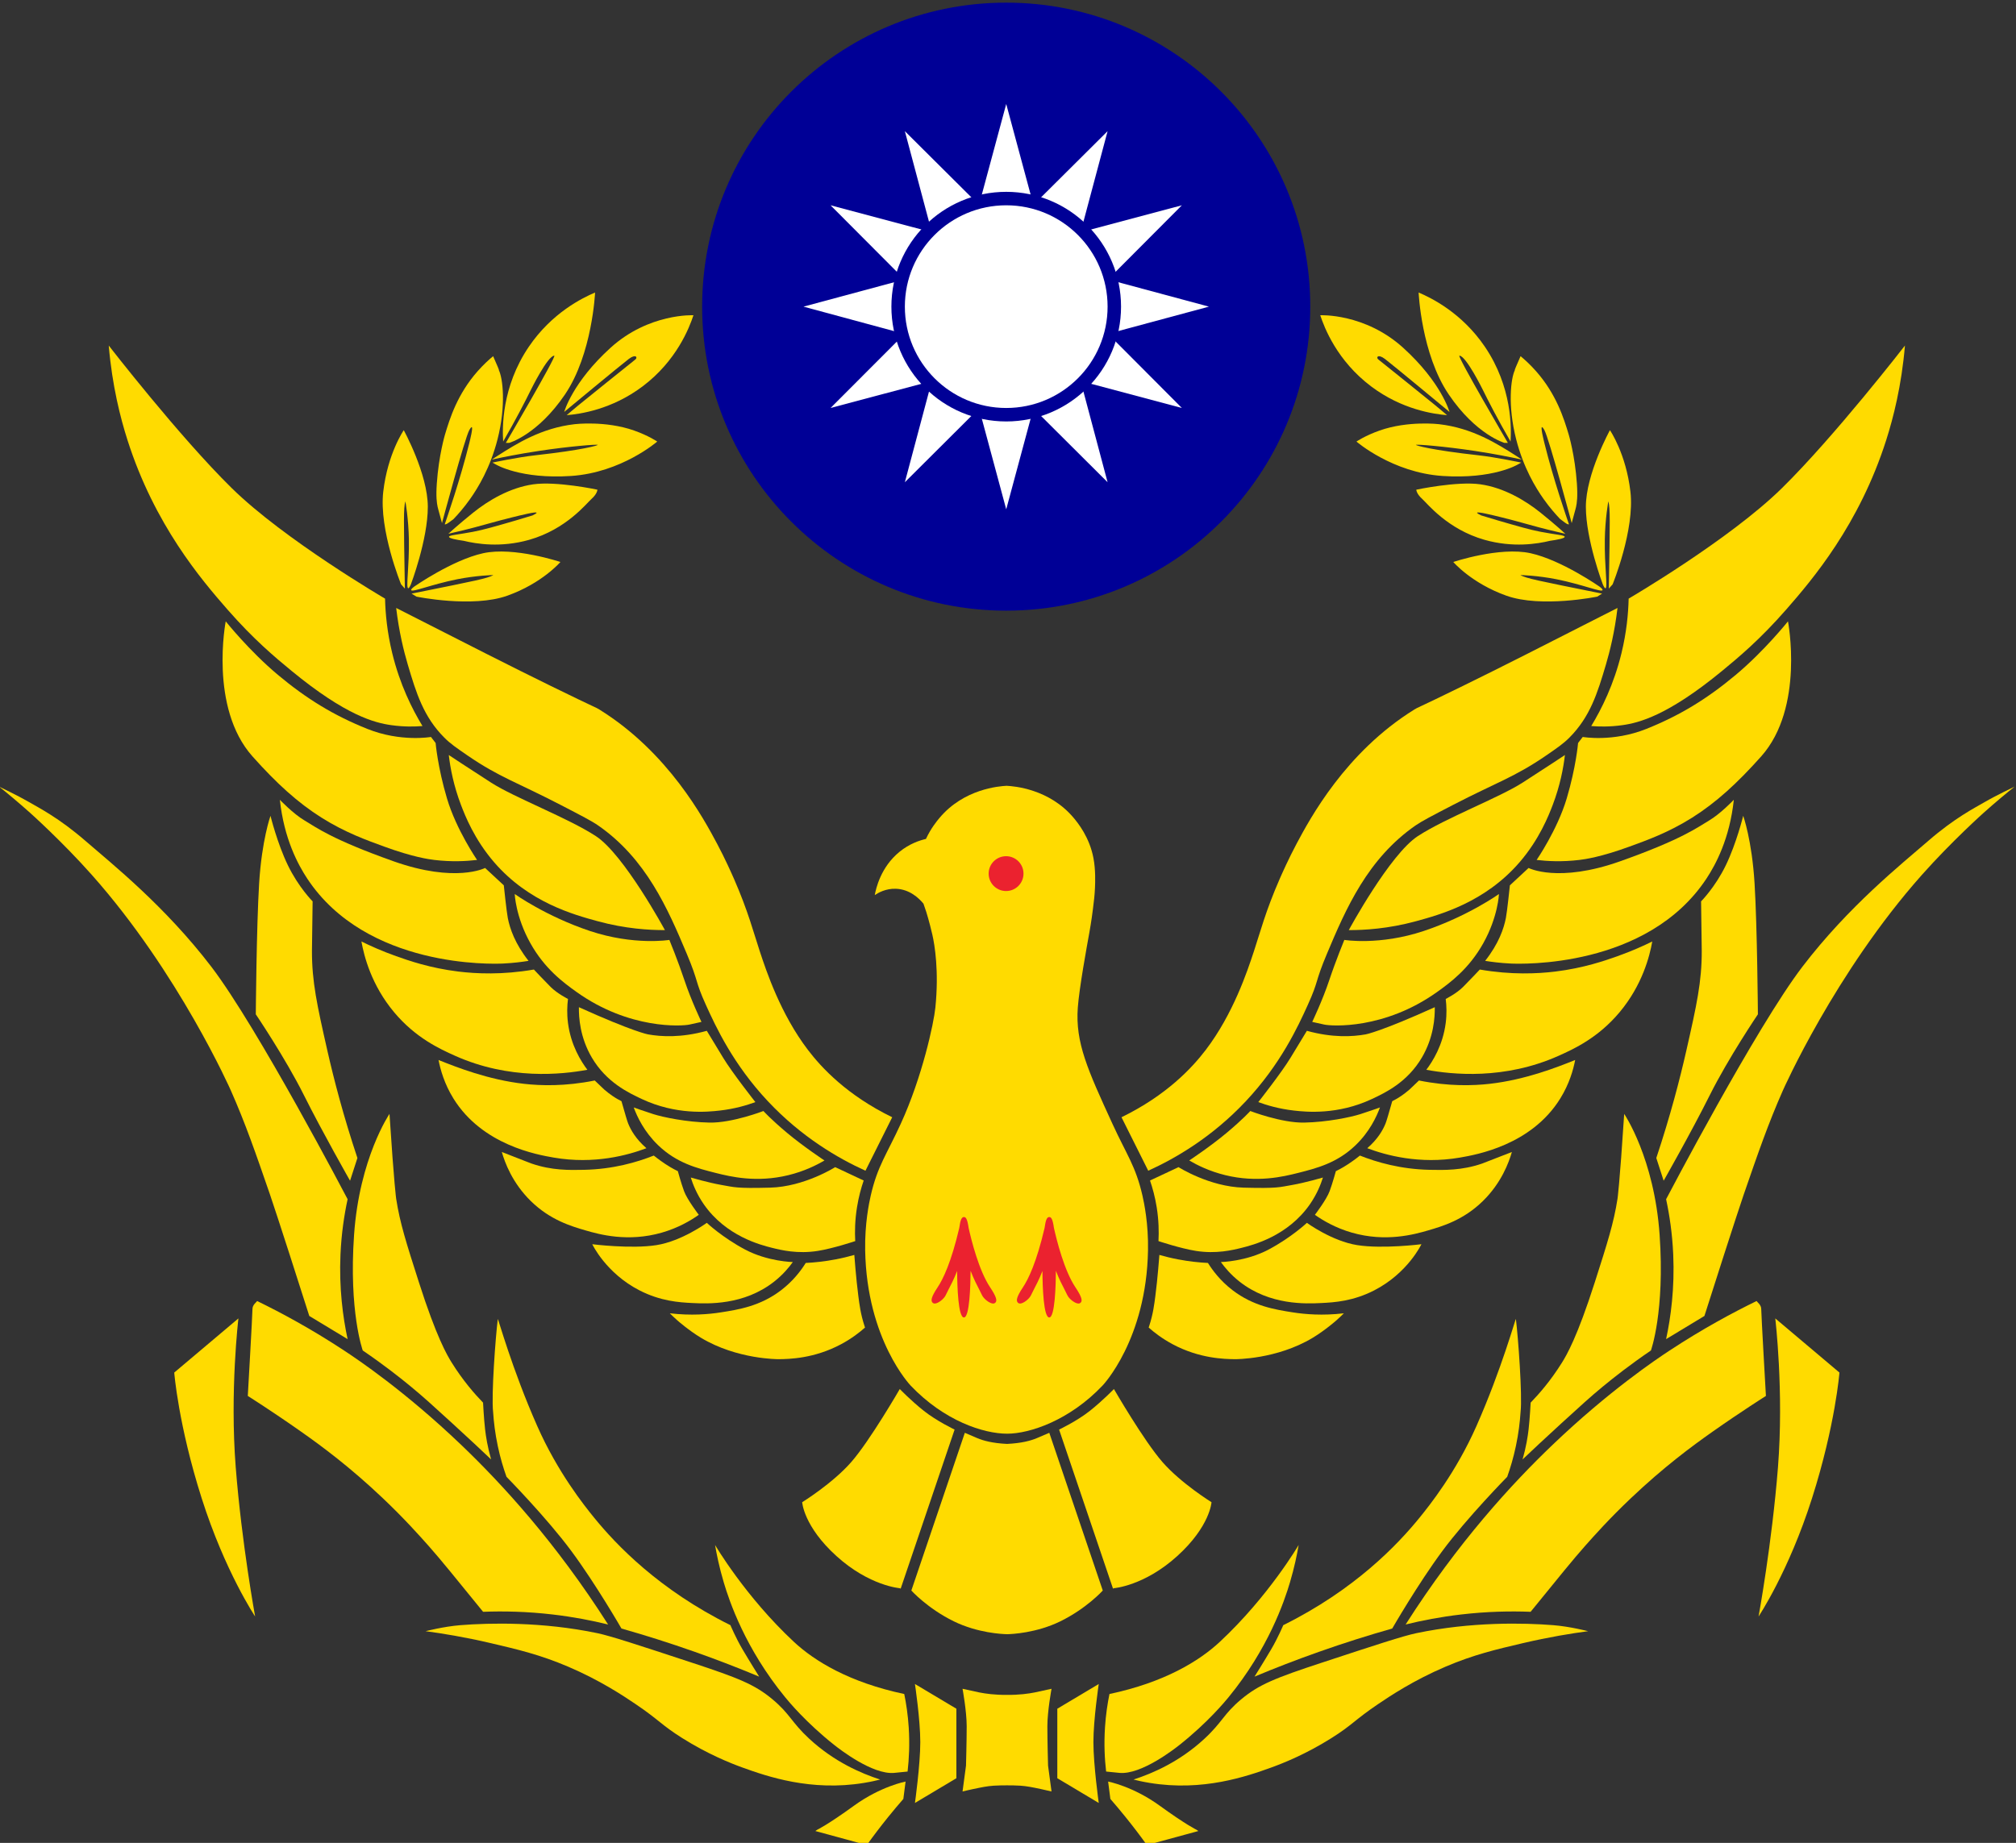 <?xml version="1.0" encoding="UTF-8" standalone="no"?>
<!-- Created with Inkscape (http://www.inkscape.org/) -->

<svg
   xmlns:dc="http://purl.org/dc/elements/1.1/"
   xmlns:cc="http://creativecommons.org/ns#"
   xmlns:rdf="http://www.w3.org/1999/02/22-rdf-syntax-ns#"
   xmlns:svg="http://www.w3.org/2000/svg"
   xmlns="http://www.w3.org/2000/svg"
   xmlns:sodipodi="http://sodipodi.sourceforge.net/DTD/sodipodi-0.dtd"
   xmlns:inkscape="http://www.inkscape.org/namespaces/inkscape"
   version="1.1"
   id="svg10"
   xml:space="preserve"
   width="172.429"
   height="157.659"
   viewBox="0 0 172.429 157.659"
   sodipodi:docname="警徽-警政署官方圖檔加自行修色.svg"
   inkscape:version="0.92.1 r15371"><rect x="0" y="0" width="172.429" height="157.659" fill="#333333" stroke="none"/><defs
     id="defs14"><clipPath
       clipPathUnits="userSpaceOnUse"
       id="clipPath26"><path
         d="M 0,841.89 H 595.28 V 0 H 0 Z"
         id="path24"
         inkscape:connector-curvature="0" /></clipPath></defs><sodipodi:namedview
     pagecolor="#ffffff"
     bordercolor="#666666"
     borderopacity="1"
     objecttolerance="10"
     gridtolerance="10"
     guidetolerance="10"
     inkscape:pageopacity="0"
     inkscape:pageshadow="2"
     inkscape:window-width="1920"
     inkscape:window-height="1027"
     id="namedview12"
     showgrid="false"
     fit-margin-top="0"
     fit-margin-left="0"
     fit-margin-right="0"
     fit-margin-bottom="0"
     inkscape:zoom="5.03"
     inkscape:cx="86.21494"
     inkscape:cy="74.3995"
     inkscape:window-x="-8"
     inkscape:window-y="-8"
     inkscape:window-maximized="1"
     inkscape:current-layer="g18" /><g
     id="g18"
     inkscape:groupmode="layer"
     inkscape:label="新警服初樣設計說明"
     transform="matrix(1.333,0,0,-1.333,-310.638,904.937)"><g
       id="g1412"><g
         id="g1262"><g
           id="g120"
           transform="translate(300.363,586.917)"
           style="fill:#ffdb00;fill-opacity:1"><path
             d="m 0,0 c -0.784,-0.336 -0.801,-0.343 -0.801,-0.343 -0.375,-0.158 -0.967,-0.325 -1.908,-0.37 -0.942,0.045 -1.534,0.212 -1.91,0.37 0,0 -0.016,0.007 -0.8,0.343 l -3.432,-10.123 c 0,0 1.03,-1.144 2.717,-1.973 1.54,-0.757 3.135,-0.823 3.403,-0.828 v -0.001 h 0.022 0.021 v 0 c 0.268,0.006 1.863,0.072 3.403,0.829 1.687,0.829 2.717,1.973 2.717,1.973 z"
             style="fill:#ffdb00;fill-opacity:1;fill-rule:nonzero;stroke:none"
             id="path122"
             inkscape:connector-curvature="0" /></g><g
           id="g124"
           transform="translate(300.24,568.088)"
           style="fill:#ffdb00;fill-opacity:1"><path
             d="M 0,0 C 0,0.96 0.267,2.401 0.267,2.401 -0.594,2.212 -0.688,2.19 -0.8,2.168 -1.211,2.086 -1.81,2.002 -2.588,2.009 -3.368,2.002 -3.966,2.086 -4.377,2.168 -4.488,2.19 -4.583,2.212 -5.443,2.401 c 0,0 0.266,-1.441 0.266,-2.401 0,-0.96 -0.044,-2.532 -0.044,-2.532 L -5.443,-4.19 c 0.153,0.038 0.384,0.093 0.666,0.152 0.583,0.122 0.905,0.19 1.336,0.22 0.291,0.019 0.632,0.021 0.8,0.021 v 0 h 0.053 0.052 v 0 c 0.167,0 0.509,-0.002 0.801,-0.021 0.43,-0.03 0.753,-0.098 1.335,-0.22 0.282,-0.059 0.512,-0.114 0.667,-0.152 L 0.044,-2.532 C 0.044,-2.532 0,-0.96 0,0"
             style="fill:#ffdb00;fill-opacity:1;fill-rule:nonzero;stroke:none"
             id="path126"
             inkscape:connector-curvature="0" /></g><g
           id="g128"
           transform="translate(306.339,602.149)"
           style="fill:#ffdb00;fill-opacity:1"><path
             d="m 0,0 c -0.435,1.894 -1.016,2.618 -1.927,4.606 -1.589,3.465 -2.386,5.206 -2.219,7.455 0.091,1.239 0.568,3.863 0.741,4.811 0.02,0.116 0.131,0.717 0.231,1.524 0.061,0.485 0.111,0.883 0.13,1.356 0.014,0.344 0.046,1.137 -0.098,1.897 -0.254,1.347 -1.001,2.261 -1.263,2.576 -1.568,1.875 -3.84,2.042 -4.31,2.067 -0.471,-0.025 -2.744,-0.192 -4.31,-2.067 -0.173,-0.206 -0.552,-0.67 -0.865,-1.343 -0.406,-0.094 -1.056,-0.305 -1.696,-0.826 -1.209,-0.985 -1.513,-2.366 -1.588,-2.779 0.208,0.142 0.702,0.432 1.361,0.407 0.869,-0.033 1.465,-0.593 1.763,-0.956 0.053,-0.146 0.113,-0.319 0.182,-0.535 0,0 0.196,-0.618 0.389,-1.457 0.15,-0.654 0.431,-2.335 0.194,-4.675 -0.102,-1.009 -0.84,-4.447 -2.219,-7.455 -0.912,-1.988 -1.493,-2.712 -1.927,-4.606 -0.11,-0.478 -0.389,-1.81 -0.359,-3.526 0.104,-5.744 2.917,-8.674 2.917,-8.674 2.16,-2.271 4.68,-3.089 6.195,-3.089 1.445,0 3.993,0.849 6.119,3.089 0,0 2.814,2.936 2.917,8.674 C 0.39,-1.81 0.109,-0.478 0,0"
             style="fill:#ffdb00;fill-opacity:1;fill-rule:nonzero;stroke:none"
             id="path130"
             inkscape:connector-curvature="0" /></g><g
           id="g132"
           transform="translate(300.992,587.124)"
           style="fill:#ffdb00;fill-opacity:1"><path
             d="m 0,0 c 0,0 1.145,0.543 1.974,1.201 0.829,0.658 1.544,1.401 1.544,1.401 0,0 1.916,-3.317 3.117,-4.689 1.2,-1.373 3.145,-2.574 3.145,-2.574 0,0 -0.086,-1.544 -2.202,-3.46 -2.116,-1.916 -4.06,-2.059 -4.06,-2.059 L 3.46,-10.208 Z"
             style="fill:#ffdb00;fill-opacity:1;fill-rule:nonzero;stroke:none"
             id="path134"
             inkscape:connector-curvature="0" /></g><g
           id="g136"
           transform="translate(304.996,607.169)"
           style="fill:#ffdb00;fill-opacity:1"><path
             d="m 0,0 c 2.896,1.412 4.529,3.17 5.404,4.318 1.762,2.31 2.67,5.054 3.088,6.319 0.405,1.224 0.746,2.572 1.659,4.661 0.161,0.367 0.578,1.305 1.086,2.26 0.851,1.594 3.127,5.862 7.55,8.607 0.284,0.176 -0.003,-0.014 3.116,1.515 2.609,1.278 5.047,2.521 9.923,5.005 -0.181,-1.535 -0.488,-2.771 -0.743,-3.632 -0.54,-1.825 -1.013,-3.355 -2.345,-4.69 -0.386,-0.387 -0.754,-0.639 -1.487,-1.144 -2.026,-1.393 -3.226,-1.747 -5.977,-3.174 -1.334,-0.691 -2,-1.037 -2.401,-1.315 -3.08,-2.133 -4.474,-5.342 -5.69,-8.235 C 12.392,8.615 12.676,8.803 11.952,7.206 11.314,5.797 10.208,3.406 7.978,1.029 5.807,-1.284 3.454,-2.642 1.716,-3.432 Z"
             style="fill:#ffdb00;fill-opacity:1;fill-rule:nonzero;stroke:none"
             id="path138"
             inkscape:connector-curvature="0" /></g><g
           id="g140"
           transform="translate(319.579,619.179)"
           style="fill:#ffdb00;fill-opacity:1"><path
             d="m 0,0 c 0,0 2.631,4.861 4.433,6.034 1.801,1.172 5.204,2.459 6.719,3.431 1.516,0.973 2.717,1.773 2.717,1.773 C 13.773,10.417 13.565,9.291 13.083,8.025 12.825,7.35 12.227,5.821 10.952,4.347 8.73,1.776 5.849,0.99 4.318,0.572 2.529,0.083 0.996,-0.002 0,0"
             style="fill:#ffdb00;fill-opacity:1;fill-rule:nonzero;stroke:none"
             id="path142"
             inkscape:connector-curvature="0" /></g><g
           id="g144"
           transform="translate(317.234,613.288)"
           style="fill:#ffdb00;fill-opacity:1"><path
             d="m 0,0 c 0,0 0.658,1.373 1.087,2.66 0.429,1.286 0.973,2.602 0.973,2.602 0,0 2.258,-0.372 5.089,0.571 2.831,0.944 4.832,2.374 4.832,2.374 0,0 -0.054,-1.454 -1.002,-3.152 C 10.063,3.414 8.867,2.529 8.007,1.916 4.624,-0.496 1.252,-0.277 0.772,-0.171 0.747,-0.166 0,0 0,0"
             style="fill:#ffdb00;fill-opacity:1;fill-rule:nonzero;stroke:none"
             id="path146"
             inkscape:connector-curvature="0" /></g><g
           id="g148"
           transform="translate(313.774,608.141)"
           style="fill:#ffdb00;fill-opacity:1"><path
             d="m 0,0 c 0,0 1.487,1.887 2.059,2.831 0.572,0.943 1.058,1.744 1.058,1.744 1.659,-0.457 2.93,-0.379 3.775,-0.228 0,0 0.951,0.169 4.432,1.744 C 11.334,5.445 11.262,4.163 10.495,2.859 9.557,1.264 8.145,0.601 7.292,0.2 5.088,-0.836 3.065,-0.632 2.288,-0.543 1.324,-0.434 0.542,-0.199 0,0"
             style="fill:#ffdb00;fill-opacity:1;fill-rule:nonzero;stroke:none"
             id="path150"
             inkscape:connector-curvature="0" /></g><g
           id="g152"
           transform="translate(309.343,604.395)"
           style="fill:#ffdb00;fill-opacity:1"><path
             d="m 0,0 c 0,0 1.344,0.887 2.401,1.773 1.059,0.887 1.516,1.401 1.516,1.401 0,0 2.002,-0.772 3.46,-0.743 1.459,0.028 2.975,0.343 3.603,0.543 0.629,0.2 1.258,0.429 1.258,0.429 C 12.018,2.805 11.571,1.841 10.666,0.972 9.477,-0.169 8.174,-0.498 6.977,-0.801 6.026,-1.041 4.356,-1.442 2.315,-0.943 1.304,-0.696 0.52,-0.306 0,0"
             style="fill:#ffdb00;fill-opacity:1;fill-rule:nonzero;stroke:none"
             id="path154"
             inkscape:connector-curvature="0" /></g><g
           id="g156"
           transform="translate(306.826,603.109)"
           style="fill:#ffdb00;fill-opacity:1"><path
             d="m 0,0 1.83,0.858 c 0,0 1.973,-1.258 4.175,-1.316 2.202,-0.057 2.287,0.029 3.117,0.172 0.829,0.143 1.973,0.477 1.973,0.477 -0.137,-0.436 -0.38,-1.056 -0.829,-1.707 C 8.843,-3.575 6.595,-4.141 5.891,-4.318 5.293,-4.468 4.238,-4.723 2.945,-4.518 1.953,-4.361 0.543,-3.889 0.543,-3.889 0.575,-3.293 0.562,-2.552 0.429,-1.716 0.323,-1.054 0.164,-0.478 0,0"
             style="fill:#ffdb00;fill-opacity:1;fill-rule:nonzero;stroke:none"
             id="path158"
             inkscape:connector-curvature="0" /></g><g
           id="g160"
           transform="translate(337.537,640.454)"
           style="fill:#ffdb00;fill-opacity:1"><path
             d="m 0,0 c 0,0 6.463,3.775 9.837,7.092 3.374,3.317 7.892,9.15 7.892,9.15 C 17.509,13.653 16.978,11.59 16.528,10.18 14.791,4.73 11.778,1.209 10.123,-0.686 8.428,-2.627 7.035,-3.784 6.005,-4.632 2.498,-7.519 0.648,-7.973 -0.4,-8.121 c -0.823,-0.116 -1.52,-0.097 -2.001,-0.057 0.662,1.089 1.454,2.668 1.944,4.69 C -0.137,-2.166 -0.022,-0.975 0,0"
             style="fill:#ffdb00;fill-opacity:1;fill-rule:nonzero;stroke:none"
             id="path162"
             inkscape:connector-curvature="0" /></g><g
           id="g164"
           transform="translate(331.633,623.683)"
           style="fill:#ffdb00;fill-opacity:1"><path
             d="m 0,0 c 0,0 1.329,1.93 1.93,3.946 0.6,2.016 0.729,3.56 0.729,3.56 l 0.3,0.387 c 0,0 1.931,-0.344 4.075,0.514 2.145,0.858 3.904,1.93 5.747,3.474 1.845,1.544 3.346,3.432 3.346,3.432 0,0 1.072,-5.533 -1.716,-8.665 C 12.854,4.9 11.499,3.673 9.992,2.722 8.454,1.75 7.043,1.253 5.962,0.858 4.105,0.179 3.085,0.041 2.745,0 1.623,-0.135 0.673,-0.08 0,0"
             style="fill:#ffdb00;fill-opacity:1;fill-rule:nonzero;stroke:none"
             id="path166"
             inkscape:connector-curvature="0" /></g><g
           id="g168"
           transform="translate(328.33,617.206)"
           style="fill:#ffdb00;fill-opacity:1"><path
             d="m 0,0 c 0.871,1.107 1.195,2.068 1.329,2.745 0.083,0.419 0.258,2.102 0.258,2.102 l 1.2,1.115 c 0,0 1.888,-0.986 5.877,0.429 3.989,1.415 4.976,2.187 5.705,2.616 0.729,0.429 1.587,1.33 1.587,1.33 C 15.688,7.836 14.793,6.177 14.197,5.275 10.389,-0.484 2.279,-0.204 1.63,-0.172 0.944,-0.138 0.38,-0.062 0,0"
             style="fill:#ffdb00;fill-opacity:1;fill-rule:nonzero;stroke:none"
             id="path170"
             inkscape:connector-curvature="0" /></g><g
           id="g172"
           transform="translate(325.799,614.761)"
           style="fill:#ffdb00;fill-opacity:1"><path
             d="M 0,0 C 0,0 0.687,0.343 1.115,0.772 1.544,1.201 2.188,1.888 2.188,1.888 4.215,1.537 5.896,1.62 7.034,1.759 8.854,1.981 10.235,2.465 11.023,2.745 11.945,3.073 12.7,3.416 13.254,3.689 13.085,2.743 12.617,0.891 11.152,-0.858 9.783,-2.491 8.241,-3.202 7.249,-3.646 3.761,-5.207 0.416,-4.852 -1.244,-4.546 -0.838,-4.008 -0.184,-2.976 0,-1.544 0.076,-0.952 0.054,-0.426 0,0"
             style="fill:#ffdb00;fill-opacity:1;fill-rule:nonzero;stroke:none"
             id="path174"
             inkscape:connector-curvature="0" /></g><g
           id="g176"
           transform="translate(320.767,605.182)"
           style="fill:#ffdb00;fill-opacity:1"><path
             d="M 0,0 C 0.675,0.587 1,1.16 1.172,1.587 1.239,1.755 1.361,2.178 1.601,3.017 1.666,3.049 1.759,3.098 1.869,3.162 2,3.237 2.318,3.429 2.702,3.76 2.773,3.822 2.955,3.997 3.316,4.346 5.235,3.959 6.797,4.013 7.849,4.132 c 2.302,0.26 4.358,1.078 5.419,1.501 0.03,0.012 0.054,0.022 0.071,0.029 C 13.219,5.039 12.966,4.131 12.381,3.188 10.522,0.189 6.989,-0.42 5.947,-0.601 3.341,-1.052 1.176,-0.443 0,0"
             style="fill:#ffdb00;fill-opacity:1;fill-rule:nonzero;stroke:none"
             id="path178"
             inkscape:connector-curvature="0" /></g><g
           id="g180"
           transform="translate(317.406,600.907)"
           style="fill:#ffdb00;fill-opacity:1"><path
             d="m 0,0 c 0,0 0.743,0.972 0.943,1.515 0.201,0.544 0.401,1.287 0.401,1.287 0,0 0.372,0.172 0.801,0.458 0.428,0.285 0.743,0.543 0.743,0.543 1.086,-0.432 2.617,-0.876 4.461,-0.915 0.965,-0.02 2.08,-0.044 3.375,0.4 0,0 0.14,0.049 1.915,0.744 C 12.443,3.352 11.965,2.048 10.78,0.886 9.53,-0.34 8.179,-0.734 7.263,-1.001 6.376,-1.26 4.545,-1.768 2.373,-1.144 1.306,-0.837 0.506,-0.357 0,0"
             style="fill:#ffdb00;fill-opacity:1;fill-rule:nonzero;stroke:none"
             id="path182"
             inkscape:connector-curvature="0" /></g><g
           id="g184"
           transform="translate(311.373,597.876)"
           style="fill:#ffdb00;fill-opacity:1"><path
             d="m 0,0 c 0,0 1.601,0.028 3.06,0.801 1.458,0.772 2.459,1.715 2.459,1.715 0,0 1.601,-1.172 3.231,-1.43 1.63,-0.257 4.117,0.058 4.117,0.058 0,0 -0.869,-1.852 -3.029,-2.962 C 8.48,-2.515 7.278,-2.591 6.434,-2.631 5.47,-2.677 3.146,-2.788 1.2,-1.258 0.633,-0.812 0.245,-0.342 0,0"
             style="fill:#ffdb00;fill-opacity:1;fill-rule:nonzero;stroke:none"
             id="path186"
             inkscape:connector-curvature="0" /></g><g
           id="g188"
           transform="translate(307.427,598.333)"
           style="fill:#ffdb00;fill-opacity:1"><path
             d="M 0,0 C 0,0 -0.114,-1.544 -0.258,-2.631 -0.327,-3.16 -0.4,-3.79 -0.658,-4.575 -0.67,-4.612 -0.68,-4.642 -0.687,-4.661 c 0.342,-0.303 0.853,-0.704 1.534,-1.069 1.724,-0.922 3.324,-0.955 4.014,-0.961 0,0 2.656,-0.024 4.976,1.372 0.794,0.478 1.515,1.115 1.515,1.115 0.204,0.181 0.369,0.34 0.486,0.458 C 10.465,-3.907 9.34,-3.808 8.578,-3.689 7.439,-3.511 6.036,-3.293 4.689,-2.259 3.897,-1.651 3.402,-0.974 3.116,-0.515 2.543,-0.487 1.898,-0.419 1.201,-0.286 0.77,-0.204 0.368,-0.105 0,0"
             style="fill:#ffdb00;fill-opacity:1;fill-rule:nonzero;stroke:none"
             id="path190"
             inkscape:connector-curvature="0" /></g><g
           id="g192"
           transform="translate(342.184,621.024)"
           style="fill:#ffdb00;fill-opacity:1"><path
             d="m 0,0 c 0,0 0.901,0.9 1.588,2.316 0.685,1.415 1.115,3.174 1.115,3.174 0,0 0.558,-1.544 0.729,-4.332 0.172,-2.788 0.214,-8.407 0.214,-8.407 0,0 -1.887,-2.788 -3.088,-5.19 -1.201,-2.402 -2.959,-5.49 -2.959,-5.49 l -0.472,1.458 c 0.903,2.712 1.513,5.067 1.93,6.906 0.661,2.914 0.991,4.412 0.986,6.391 0,0 0,0.096 -0.043,3.174"
             style="fill:#ffdb00;fill-opacity:1;fill-rule:nonzero;stroke:none"
             id="path194"
             inkscape:connector-curvature="0" /></g><g
           id="g196"
           transform="translate(339.94,601.908)"
           style="fill:#ffdb00;fill-opacity:1"><path
             d="m 0,0 c 0,0 5.776,11.038 8.75,14.927 2.974,3.889 6.349,6.577 8.063,8.064 1.716,1.487 2.975,2.116 3.661,2.516 0.686,0.4 1.887,0.972 1.887,0.972 -0.525,-0.419 -1.21,-0.985 -1.987,-1.68 0,0 -2.048,-1.829 -3.961,-3.982 C 10.826,14.529 7.492,6.978 7.492,6.978 6.546,4.836 5.915,3.006 4.976,0.286 c 0,0 -0.509,-1.472 -2.517,-7.778 L 0,-8.979 c 0.306,1.424 0.553,3.277 0.457,5.433 C 0.398,-2.207 0.219,-1.015 0,0"
             style="fill:#ffdb00;fill-opacity:1;fill-rule:nonzero;stroke:none"
             id="path198"
             inkscape:connector-curvature="0" /></g><g
           id="g200"
           transform="translate(346.945,594.259)"
           style="fill:#ffdb00;fill-opacity:1"><path
             d="m 0,0 4.117,-3.475 c 0,0 -0.257,-3.345 -1.758,-8.064 -1.502,-4.718 -3.431,-7.591 -3.431,-7.591 0,0 0.857,4.675 1.244,9.565 C 0.558,-4.675 0,0 0,0"
             style="fill:#ffdb00;fill-opacity:1;fill-rule:nonzero;stroke:none"
             id="path202"
             inkscape:connector-curvature="0" /></g><g
           id="g204"
           transform="translate(323.226,574.614)"
           style="fill:#ffdb00;fill-opacity:1"><path
             d="m 0,0 c 3.366,5.284 6.838,9.055 9.437,11.538 3.598,3.44 6.642,5.481 7.505,6.048 2.141,1.408 4.072,2.441 5.577,3.174 0.061,-0.093 0.299,-0.245 0.299,-0.515 0,-0.343 0.301,-5.576 0.301,-5.576 0,0 -1.565,-0.986 -3.432,-2.3 C 18.36,11.435 16.56,10.104 14.455,8.106 13.082,6.805 12.106,5.708 11.495,5.019 10.772,4.203 9.846,3.063 8.021,0.815 6.725,0.865 5.221,0.837 3.56,0.643 2.241,0.49 1.049,0.258 0,0"
             style="fill:#ffdb00;fill-opacity:1;fill-rule:nonzero;stroke:none"
             id="path206"
             inkscape:connector-curvature="0" /></g><g
           id="g208"
           transform="translate(313.531,571.268)"
           style="fill:#ffdb00;fill-opacity:1"><path
             d="m 0,0 c 0,0 0.644,1.029 1.072,1.758 0.43,0.73 0.773,1.545 0.773,1.545 4.59,2.277 7.33,5.157 8.75,6.905 0.623,0.768 2.329,2.895 3.646,5.877 1.63,3.688 2.518,6.959 2.53,6.863 0.141,-1.118 0.424,-4.903 0.3,-5.963 -0.041,-0.643 -0.129,-1.381 -0.3,-2.187 -0.157,-0.743 -0.354,-1.403 -0.557,-1.973 0,0 -2.573,-2.617 -4.161,-4.761 C 10.466,5.919 8.836,3.088 8.836,3.088 7.333,2.662 5.756,2.166 4.118,1.587 2.666,1.074 1.293,0.541 0,0"
             style="fill:#ffdb00;fill-opacity:1;fill-rule:nonzero;stroke:none"
             id="path210"
             inkscape:connector-curvature="0" /></g><g
           id="g212"
           transform="translate(305.768,564.663)"
           style="fill:#ffdb00;fill-opacity:1"><path
             d="m 0,0 c 1.234,0.4 2.954,1.143 4.547,2.616 1.16,1.073 1.223,1.581 2.359,2.531 1.137,0.95 2.183,1.37 5.19,2.359 3.461,1.139 5.191,1.708 6.049,1.888 3.518,0.738 6.898,0.666 8.792,0.514 C 28.01,9.822 29.168,9.522 29.168,9.522 28.097,9.379 26.652,9.146 24.964,8.75 23.259,8.35 21.825,8.014 20.031,7.249 17.962,6.367 16.459,5.36 15.699,4.847 14.168,3.811 14.046,3.507 12.696,2.659 11.061,1.63 9.606,1.05 8.836,0.772 7.272,0.207 4.444,-0.779 1.03,-0.214 0.592,-0.142 0.235,-0.06 0,0"
             style="fill:#ffdb00;fill-opacity:1;fill-rule:nonzero;stroke:none"
             id="path214"
             inkscape:connector-curvature="0" /></g><g
           id="g216"
           transform="translate(304.01,565.177)"
           style="fill:#ffdb00;fill-opacity:1"><path
             d="m 0,0 c -0.094,0.804 -0.143,1.766 -0.072,2.845 0.051,0.791 0.158,1.506 0.286,2.131 3.53,0.747 5.762,2.119 7.077,3.345 3.132,2.917 5.062,6.22 5.062,6.22 -0.1,-0.591 -0.268,-1.426 -0.558,-2.402 C 11.439,10.939 10.417,7.894 7.849,4.761 7.623,4.485 6.499,3.129 4.718,1.716 4.387,1.453 2.254,-0.215 0.857,-0.086 0.771,-0.078 -0.058,0.006 -0.058,0.006 -0.058,0.006 -0.04,0.004 0,0"
             style="fill:#ffdb00;fill-opacity:1;fill-rule:nonzero;stroke:none"
             id="path218"
             inkscape:connector-curvature="0" /></g><g
           id="g220"
           transform="translate(304.138,564.534)"
           style="fill:#ffdb00;fill-opacity:1"><path
             d="m 0,0 c 0,0 1.587,-0.3 3.303,-1.544 1.716,-1.244 2.359,-1.544 2.359,-1.544 0,0 0.046,-0.031 0.129,-0.086 -1.102,-0.3 -2.202,-0.6 -3.303,-0.901 C 2.067,-3.488 1.61,-2.886 1.115,-2.273 0.79,-1.87 0.465,-1.484 0.144,-1.115 0.096,-0.743 0.048,-0.372 0,0"
             style="fill:#ffdb00;fill-opacity:1;fill-rule:nonzero;stroke:none"
             id="path222"
             inkscape:connector-curvature="0" /></g><g
           id="g224"
           transform="translate(300.878,569.209)"
           style="fill:#ffdb00;fill-opacity:1"><path
             d="m 0,0 2.659,1.587 c 0,0 -0.343,-2.273 -0.343,-3.732 0,-1.458 0.343,-3.903 0.343,-3.903 L 0,-4.461 Z"
             style="fill:#ffdb00;fill-opacity:1;fill-rule:nonzero;stroke:none"
             id="path226"
             inkscape:connector-curvature="0" /></g><g
           id="g228"
           transform="translate(330.731,585.208)"
           style="fill:#ffdb00;fill-opacity:1"><path
             d="m 0,0 c 0.229,0.807 0.334,1.47 0.386,1.93 0.08,0.696 0.131,1.712 0.132,1.716 0.533,0.55 1.288,1.408 2.013,2.574 0.292,0.469 0.974,1.622 2.102,5.147 0.81,2.533 1.216,3.8 1.458,5.362 0,0 0.128,0.821 0.429,5.447 0,0 1.93,-2.831 2.273,-7.764 C 9.137,9.479 8.235,6.992 8.235,6.992 6.901,6.083 5.862,5.265 5.147,4.675 4.354,4.021 3.721,3.443 2.488,2.316 1.439,1.358 0.586,0.556 0,0"
             style="fill:#ffdb00;fill-opacity:1;fill-rule:nonzero;stroke:none"
             id="path230"
             inkscape:connector-curvature="0" /></g><g
           id="g232"
           transform="translate(335.879,641.369)"
           style="fill:#ffdb00;fill-opacity:1"><path
             d="m 0,0 c 0,0 -1.087,2.86 -1.087,4.976 0,2.116 1.544,4.918 1.544,4.918 0,0 1.029,-1.487 1.315,-3.946 C 2.059,3.489 0.629,0 0.629,0 0.629,0 0.621,-0.008 0.386,-0.271 0.464,4.322 0.472,4.812 0.362,5.319 0.349,5.381 0.149,4.149 0.129,2.903 0.099,1.155 0.328,-0.221 0.172,-0.25 0.142,-0.255 0.092,-0.215 0,0"
             style="fill:#ffdb00;fill-opacity:1;fill-rule:nonzero;stroke:none"
             id="path234"
             inkscape:connector-curvature="0" /></g><g
           id="g236"
           transform="translate(335.665,641.226)"
           style="fill:#ffdb00;fill-opacity:1"><path
             d="m 0,0 c 0,0 -2.436,1.703 -4.42,2.141 -1.984,0.437 -4.96,-0.562 -4.96,-0.562 0,0 1.162,-1.361 3.403,-2.162 2.242,-0.801 5.835,-0.061 5.835,-0.061 0,0 0.01,0.006 0.31,0.193 C -4.156,0.419 -4.617,0.513 -5.068,0.73 -5.124,0.756 -3.924,0.705 -2.75,0.469 -1.104,0.138 0.134,-0.382 0.196,-0.228 0.208,-0.198 0.182,-0.138 0,0"
             style="fill:#ffdb00;fill-opacity:1;fill-rule:nonzero;stroke:none"
             id="path238"
             inkscape:connector-curvature="0" /></g><g
           id="g240"
           transform="translate(333.144,645.558)"
           style="fill:#ffdb00;fill-opacity:1"><path
             d="M 0,0 C -0.29,0.303 -0.669,0.732 -1.062,1.287 -1.581,2.019 -2.358,3.301 -2.82,5.104 -3.387,7.312 -3.16,9.055 -2.906,9.565 -2.912,9.557 -2.915,9.554 -2.917,9.554 c -0.013,0.007 0.112,0.307 0.375,0.901 0.251,-0.207 0.612,-0.53 0.998,-0.968 1.298,-1.474 1.777,-3.014 2.091,-4.061 0,0 0.401,-1.339 0.525,-3.142 C 1.131,1.43 1.073,1.038 1.019,0.783 c 0,0 -0.026,-0.12 -0.28,-1.04 0,0 -1.461,5.447 -1.749,5.962 C -1.092,5.851 -1.144,5.909 -1.171,5.899 -1.259,5.87 -1.071,5.117 -1.01,4.868 -0.418,2.48 0.429,0.064 0.558,-0.322 0.57,-0.361 0.451,-0.341 0.289,-0.214 0.192,-0.143 0.097,-0.072 0,0"
             style="fill:#ffdb00;fill-opacity:1;fill-rule:nonzero;stroke:none"
             id="path242"
             inkscape:connector-curvature="0" /></g><g
           id="g244"
           transform="translate(332.49,644.164)"
           style="fill:#ffdb00;fill-opacity:1"><path
             d="m 0,0 c -0.806,-0.196 -2.376,-0.455 -4.203,0.064 -2.379,0.676 -3.676,2.338 -3.989,2.617 -0.386,0.343 -0.386,0.6 -0.386,0.6 0,0 2.616,0.558 4.117,0.344 C -2.96,3.41 -1.587,2.596 -0.601,1.802 0.386,1.008 0.986,0.45 0.986,0.45 0.266,0.613 -0.312,0.759 -0.687,0.858 -1.6,1.098 -2.063,1.248 -3.088,1.501 -3.745,1.664 -4.648,1.885 -4.676,1.802 -4.687,1.769 -4.548,1.693 -4.418,1.63 -4.17,1.553 -3.798,1.44 -3.346,1.308 -1.993,0.915 -1.316,0.718 -0.601,0.579 0.362,0.392 0.942,0.368 0.943,0.257 0.945,0.154 0.439,0.062 0,0"
             style="fill:#ffdb00;fill-opacity:1;fill-rule:nonzero;stroke:none"
             id="path246"
             inkscape:connector-curvature="0" /></g><g
           id="g248"
           transform="translate(329.573,650.448)"
           style="fill:#ffdb00;fill-opacity:1"><path
             d="M 0,0 C 0,0 -1.822,0.515 -3.581,3.11 -5.34,5.705 -5.512,9.651 -5.512,9.651 -4.688,9.302 -2.738,8.344 -1.265,6.177 0.499,3.582 0.439,0.93 0.387,0.086 c -0.809,1.4 -1.394,2.536 -1.781,3.321 0,0 -1.076,2.185 -1.501,2.191 -10e-4,0 -10e-4,0 -0.003,-10e-4 C -3.022,5.521 0.215,0 0.215,0 Z"
             style="fill:#ffdb00;fill-opacity:1;fill-rule:nonzero;stroke:none"
             id="path250"
             inkscape:connector-curvature="0" /></g><g
           id="g252"
           transform="translate(330.41,649.054)"
           style="fill:#ffdb00;fill-opacity:1"><path
             d="m 0,0 c 0,0 -1.565,-0.943 -4.805,-0.729 -3.238,0.214 -5.533,2.209 -5.533,2.209 0,0 0.553,0.38 1.491,0.71 1.835,0.645 3.807,0.405 3.807,0.405 C -2.893,2.348 -1.307,1.339 -0.097,0.568 0.062,0.467 0.192,0.38 0.278,0.322 -0.426,0.476 -1.469,0.687 -2.745,0.879 -4.722,1.177 -6.514,1.316 -6.52,1.266 -6.524,1.228 -5.547,0.936 -2.531,0.601 -1.373,0.472 0.235,0.129 0.235,0.129 Z"
             style="fill:#ffdb00;fill-opacity:1;fill-rule:nonzero;stroke:none"
             id="path254"
             inkscape:connector-curvature="0" /></g><g
           id="g256"
           transform="translate(325.885,652.228)"
           style="fill:#ffdb00;fill-opacity:1"><path
             d="m 0,0 c -0.846,0.069 -2.88,0.349 -4.868,1.844 -2.193,1.648 -3.008,3.778 -3.268,4.569 0,0 2.861,0.142 5.32,-2.088 2.459,-2.231 2.973,-4.118 2.973,-4.118 0,0 -3.688,3.06 -4.146,3.403 -0.457,0.343 -0.572,0.086 -0.429,-0.028 0.536,-0.43 3.262,-2.615 3.66,-2.946 C -0.587,0.495 -0.343,0.29 -0.343,0.29 -0.208,0.176 -0.092,0.078 0,0"
             style="fill:#ffdb00;fill-opacity:1;fill-rule:nonzero;stroke:none"
             id="path258"
             inkscape:connector-curvature="0" /></g><g
           id="g260"
           transform="translate(294.288,587.124)"
           style="fill:#ffdb00;fill-opacity:1"><path
             d="m 0,0 c 0,0 -1.144,0.543 -1.973,1.201 -0.829,0.658 -1.545,1.401 -1.545,1.401 0,0 -1.915,-3.317 -3.116,-4.689 -1.201,-1.373 -3.146,-2.574 -3.146,-2.574 0,0 0.086,-1.544 2.202,-3.46 2.116,-1.916 4.06,-2.059 4.06,-2.059 0,0 0.021,-0.01 0.058,-0.028 z"
             style="fill:#ffdb00;fill-opacity:1;fill-rule:nonzero;stroke:none"
             id="path262"
             inkscape:connector-curvature="0" /></g><g
           id="g264"
           transform="translate(290.284,607.169)"
           style="fill:#ffdb00;fill-opacity:1"><path
             d="m 0,0 c -2.897,1.412 -4.53,3.17 -5.405,4.318 -1.761,2.31 -2.669,5.054 -3.088,6.319 -0.405,1.224 -0.745,2.572 -1.658,4.661 -0.161,0.367 -0.578,1.305 -1.087,2.26 -0.85,1.594 -3.127,5.862 -7.549,8.607 -0.285,0.176 0.003,-0.014 -3.117,1.515 -2.608,1.278 -5.047,2.521 -9.923,5.005 0.182,-1.535 0.489,-2.771 0.744,-3.632 0.54,-1.825 1.012,-3.355 2.345,-4.69 0.386,-0.387 0.753,-0.639 1.487,-1.144 2.026,-1.393 3.226,-1.747 5.976,-3.174 1.334,-0.691 2.001,-1.037 2.402,-1.315 3.08,-2.133 4.474,-5.342 5.69,-8.235 0.791,-1.88 0.507,-1.692 1.23,-3.289 0.639,-1.409 1.745,-3.8 3.975,-6.177 2.171,-2.313 4.523,-3.671 6.262,-4.461 z"
             style="fill:#ffdb00;fill-opacity:1;fill-rule:nonzero;stroke:none"
             id="path266"
             inkscape:connector-curvature="0" /></g><g
           id="g268"
           transform="translate(275.701,619.179)"
           style="fill:#ffdb00;fill-opacity:1"><path
             d="m 0,0 c 0,0 -2.631,4.861 -4.433,6.034 -1.801,1.172 -5.204,2.459 -6.719,3.431 -1.516,0.973 -2.717,1.773 -2.717,1.773 0.096,-0.821 0.304,-1.947 0.786,-3.213 0.258,-0.675 0.856,-2.204 2.131,-3.678 C -8.73,1.776 -5.849,0.99 -4.318,0.572 -2.529,0.083 -0.996,-0.002 0,0"
             style="fill:#ffdb00;fill-opacity:1;fill-rule:nonzero;stroke:none"
             id="path270"
             inkscape:connector-curvature="0" /></g><g
           id="g272"
           transform="translate(278.045,613.288)"
           style="fill:#ffdb00;fill-opacity:1"><path
             d="m 0,0 c 0,0 -0.658,1.373 -1.087,2.66 -0.429,1.286 -0.972,2.602 -0.972,2.602 0,0 -2.259,-0.372 -5.09,0.571 -2.831,0.944 -4.832,2.374 -4.832,2.374 0,0 0.054,-1.454 1.002,-3.152 0.915,-1.641 2.112,-2.526 2.972,-3.139 3.383,-2.412 6.755,-2.193 7.235,-2.087 C -0.747,-0.166 0,0 0,0"
             style="fill:#ffdb00;fill-opacity:1;fill-rule:nonzero;stroke:none"
             id="path274"
             inkscape:connector-curvature="0" /></g><g
           id="g276"
           transform="translate(281.505,608.141)"
           style="fill:#ffdb00;fill-opacity:1"><path
             d="M 0,0 C 0,0 -1.487,1.887 -2.059,2.831 -2.631,3.774 -3.117,4.575 -3.117,4.575 -4.776,4.118 -6.046,4.196 -6.892,4.347 c 0,0 -0.95,0.169 -4.432,1.744 -0.009,-0.646 0.063,-1.928 0.829,-3.232 0.939,-1.595 2.35,-2.258 3.203,-2.659 2.205,-1.036 4.226,-0.832 5.004,-0.743 C -1.324,-0.434 -0.542,-0.199 0,0"
             style="fill:#ffdb00;fill-opacity:1;fill-rule:nonzero;stroke:none"
             id="path278"
             inkscape:connector-curvature="0" /></g><g
           id="g280"
           transform="translate(285.938,604.395)"
           style="fill:#ffdb00;fill-opacity:1"><path
             d="m 0,0 c 0,0 -1.344,0.887 -2.402,1.773 -1.058,0.887 -1.515,1.401 -1.515,1.401 0,0 -2.002,-0.772 -3.46,-0.743 -1.459,0.028 -2.975,0.343 -3.603,0.543 -0.629,0.2 -1.259,0.429 -1.259,0.429 0.221,-0.598 0.668,-1.562 1.573,-2.431 1.189,-1.141 2.492,-1.47 3.689,-1.773 0.951,-0.24 2.62,-0.641 4.661,-0.142 C -1.304,-0.696 -0.52,-0.306 0,0"
             style="fill:#ffdb00;fill-opacity:1;fill-rule:nonzero;stroke:none"
             id="path282"
             inkscape:connector-curvature="0" /></g><g
           id="g284"
           transform="translate(288.454,603.109)"
           style="fill:#ffdb00;fill-opacity:1"><path
             d="m 0,0 -1.83,0.858 c 0,0 -1.973,-1.258 -4.175,-1.316 -2.202,-0.057 -2.287,0.029 -3.117,0.172 -0.829,0.143 -1.973,0.477 -1.973,0.477 0.137,-0.436 0.38,-1.056 0.829,-1.707 1.423,-2.059 3.671,-2.625 4.375,-2.802 0.598,-0.15 1.653,-0.405 2.946,-0.2 0.991,0.157 2.402,0.629 2.402,0.629 -0.032,0.596 -0.02,1.337 0.114,2.173 C -0.323,-1.054 -0.164,-0.478 0,0"
             style="fill:#ffdb00;fill-opacity:1;fill-rule:nonzero;stroke:none"
             id="path286"
             inkscape:connector-curvature="0" /></g><g
           id="g288"
           transform="translate(257.743,640.454)"
           style="fill:#ffdb00;fill-opacity:1"><path
             d="m 0,0 c 0,0 -6.462,3.775 -9.837,7.092 -3.374,3.317 -7.892,9.15 -7.892,9.15 0.221,-2.589 0.751,-4.652 1.201,-6.062 1.737,-5.45 4.75,-8.971 6.405,-10.866 1.696,-1.941 3.088,-3.098 4.118,-3.946 C -2.498,-7.519 -0.648,-7.973 0.4,-8.121 1.223,-8.237 1.92,-8.218 2.402,-8.178 1.739,-7.089 0.948,-5.51 0.458,-3.488 0.137,-2.166 0.023,-0.975 0,0"
             style="fill:#ffdb00;fill-opacity:1;fill-rule:nonzero;stroke:none"
             id="path290"
             inkscape:connector-curvature="0" /></g><g
           id="g292"
           transform="translate(263.647,623.683)"
           style="fill:#ffdb00;fill-opacity:1"><path
             d="m 0,0 c 0,0 -1.33,1.93 -1.93,3.946 -0.6,2.016 -0.729,3.56 -0.729,3.56 l -0.3,0.387 c 0,0 -1.931,-0.344 -4.075,0.514 -2.145,0.858 -3.904,1.93 -5.748,3.474 -1.844,1.544 -3.345,3.432 -3.345,3.432 0,0 -1.073,-5.533 1.715,-8.665 C -12.855,4.9 -11.499,3.673 -9.993,2.722 -8.454,1.75 -7.043,1.253 -5.962,0.858 -4.106,0.179 -3.085,0.041 -2.745,0 -1.624,-0.135 -0.673,-0.08 0,0"
             style="fill:#ffdb00;fill-opacity:1;fill-rule:nonzero;stroke:none"
             id="path294"
             inkscape:connector-curvature="0" /></g><g
           id="g296"
           transform="translate(266.95,617.206)"
           style="fill:#ffdb00;fill-opacity:1"><path
             d="m 0,0 c -0.872,1.107 -1.196,2.068 -1.33,2.745 -0.082,0.419 -0.257,2.102 -0.257,2.102 l -1.201,1.115 c 0,0 -1.887,-0.986 -5.876,0.429 -3.989,1.415 -4.976,2.187 -5.705,2.616 -0.729,0.429 -1.587,1.33 -1.587,1.33 0.268,-2.501 1.163,-4.16 1.759,-5.062 3.808,-5.759 11.917,-5.479 12.567,-5.447 0.686,0.034 1.25,0.11 1.63,0.172"
             style="fill:#ffdb00;fill-opacity:1;fill-rule:nonzero;stroke:none"
             id="path298"
             inkscape:connector-curvature="0" /></g><g
           id="g300"
           transform="translate(269.481,614.761)"
           style="fill:#ffdb00;fill-opacity:1"><path
             d="M 0,0 C 0,0 -0.686,0.343 -1.115,0.772 -1.544,1.201 -2.188,1.888 -2.188,1.888 -4.215,1.537 -5.897,1.62 -7.034,1.759 c -1.82,0.222 -3.201,0.706 -3.989,0.986 -0.922,0.328 -1.677,0.671 -2.231,0.944 0.17,-0.946 0.637,-2.798 2.102,-4.547 1.369,-1.633 2.911,-2.344 3.903,-2.788 3.489,-1.561 6.833,-1.206 8.493,-0.9 C 0.838,-4.008 0.184,-2.976 0,-1.544 -0.076,-0.952 -0.054,-0.426 0,0"
             style="fill:#ffdb00;fill-opacity:1;fill-rule:nonzero;stroke:none"
             id="path302"
             inkscape:connector-curvature="0" /></g><g
           id="g304"
           transform="translate(274.514,605.182)"
           style="fill:#ffdb00;fill-opacity:1"><path
             d="M 0,0 C -0.675,0.587 -1,1.16 -1.172,1.587 -1.24,1.755 -1.361,2.178 -1.601,3.017 -1.666,3.049 -1.759,3.098 -1.869,3.162 -2,3.237 -2.318,3.429 -2.702,3.76 -2.774,3.822 -2.955,3.997 -3.317,4.346 -5.236,3.959 -6.797,4.013 -7.849,4.132 c -2.303,0.26 -4.358,1.078 -5.419,1.501 -0.03,0.012 -0.055,0.022 -0.071,0.029 0.12,-0.623 0.373,-1.531 0.957,-2.474 1.859,-2.999 5.392,-3.608 6.434,-3.789 C -3.341,-1.052 -1.177,-0.443 0,0"
             style="fill:#ffdb00;fill-opacity:1;fill-rule:nonzero;stroke:none"
             id="path306"
             inkscape:connector-curvature="0" /></g><g
           id="g308"
           transform="translate(277.874,600.907)"
           style="fill:#ffdb00;fill-opacity:1"><path
             d="m 0,0 c 0,0 -0.744,0.972 -0.944,1.515 -0.2,0.544 -0.4,1.287 -0.4,1.287 0,0 -0.372,0.172 -0.801,0.458 -0.429,0.285 -0.743,0.543 -0.743,0.543 -1.087,-0.432 -2.617,-0.876 -4.461,-0.915 -0.966,-0.02 -2.08,-0.044 -3.375,0.4 0,0 -0.141,0.049 -1.915,0.744 0.196,-0.68 0.674,-1.984 1.858,-3.146 1.251,-1.226 2.602,-1.62 3.517,-1.887 0.888,-0.259 2.719,-0.767 4.89,-0.143 C -1.306,-0.837 -0.506,-0.357 0,0"
             style="fill:#ffdb00;fill-opacity:1;fill-rule:nonzero;stroke:none"
             id="path310"
             inkscape:connector-curvature="0" /></g><g
           id="g312"
           transform="translate(283.907,597.876)"
           style="fill:#ffdb00;fill-opacity:1"><path
             d="m 0,0 c 0,0 -1.601,0.028 -3.06,0.801 -1.458,0.772 -2.459,1.715 -2.459,1.715 0,0 -1.601,-1.172 -3.231,-1.43 -1.63,-0.257 -4.118,0.058 -4.118,0.058 0,0 0.869,-1.852 3.03,-2.962 1.357,-0.697 2.56,-0.773 3.404,-0.813 0.964,-0.046 3.288,-0.157 5.233,1.373 C -0.633,-0.812 -0.245,-0.342 0,0"
             style="fill:#ffdb00;fill-opacity:1;fill-rule:nonzero;stroke:none"
             id="path314"
             inkscape:connector-curvature="0" /></g><g
           id="g316"
           transform="translate(287.853,598.333)"
           style="fill:#ffdb00;fill-opacity:1"><path
             d="M 0,0 C 0,0 0.114,-1.544 0.257,-2.631 0.327,-3.16 0.4,-3.79 0.658,-4.575 0.669,-4.612 0.68,-4.642 0.687,-4.661 0.345,-4.964 -0.166,-5.365 -0.847,-5.73 c -1.724,-0.922 -3.324,-0.955 -4.014,-0.961 0,0 -2.656,-0.024 -4.976,1.372 -0.794,0.478 -1.515,1.115 -1.515,1.115 -0.204,0.181 -0.369,0.34 -0.486,0.458 1.373,-0.161 2.498,-0.062 3.259,0.057 1.139,0.178 2.543,0.396 3.89,1.43 0.792,0.608 1.287,1.285 1.572,1.744 0.574,0.028 1.219,0.096 1.916,0.229 C -0.77,-0.204 -0.369,-0.105 0,0"
             style="fill:#ffdb00;fill-opacity:1;fill-rule:nonzero;stroke:none"
             id="path318"
             inkscape:connector-curvature="0" /></g><g
           id="g320"
           transform="translate(253.096,621.024)"
           style="fill:#ffdb00;fill-opacity:1"><path
             d="m 0,0 c 0,0 -0.901,0.9 -1.587,2.316 -0.686,1.415 -1.116,3.174 -1.116,3.174 0,0 -0.557,-1.544 -0.729,-4.332 -0.171,-2.788 -0.214,-8.407 -0.214,-8.407 0,0 1.887,-2.788 3.088,-5.19 1.201,-2.402 2.96,-5.49 2.96,-5.49 l 0.472,1.458 c -0.904,2.712 -1.514,5.067 -1.931,6.906 -0.66,2.914 -0.99,4.412 -0.986,6.391 0,0 0,0.096 0.043,3.174"
             style="fill:#ffdb00;fill-opacity:1;fill-rule:nonzero;stroke:none"
             id="path322"
             inkscape:connector-curvature="0" /></g><g
           id="g324"
           transform="translate(255.341,601.908)"
           style="fill:#ffdb00;fill-opacity:1"><path
             d="m 0,0 c 0,0 -5.776,11.038 -8.75,14.927 -2.974,3.889 -6.349,6.577 -8.064,8.064 -1.716,1.487 -2.974,2.116 -3.66,2.516 -0.687,0.4 -1.888,0.972 -1.888,0.972 0.526,-0.419 1.21,-0.985 1.988,-1.68 0,0 2.048,-1.829 3.96,-3.982 5.588,-6.288 8.922,-13.839 8.922,-13.839 0.946,-2.142 1.577,-3.972 2.516,-6.692 0,0 0.509,-1.472 2.517,-7.778 L 0,-8.979 c -0.306,1.424 -0.553,3.277 -0.458,5.433 C -0.398,-2.207 -0.219,-1.015 0,0"
             style="fill:#ffdb00;fill-opacity:1;fill-rule:nonzero;stroke:none"
             id="path326"
             inkscape:connector-curvature="0" /></g><g
           id="g328"
           transform="translate(248.335,594.259)"
           style="fill:#ffdb00;fill-opacity:1"><path
             d="m 0,0 -4.118,-3.475 c 0,0 0.258,-3.345 1.759,-8.064 1.501,-4.718 3.431,-7.591 3.431,-7.591 0,0 -0.858,4.675 -1.244,9.565 C -0.558,-4.675 0,0 0,0"
             style="fill:#ffdb00;fill-opacity:1;fill-rule:nonzero;stroke:none"
             id="path330"
             inkscape:connector-curvature="0" /></g><g
           id="g332"
           transform="translate(272.055,574.614)"
           style="fill:#ffdb00;fill-opacity:1"><path
             d="m 0,0 c -3.366,5.284 -6.838,9.055 -9.437,11.538 -3.598,3.44 -6.643,5.481 -7.506,6.048 -2.14,1.408 -4.071,2.441 -5.576,3.174 -0.062,-0.093 -0.3,-0.245 -0.3,-0.515 0,-0.343 -0.3,-5.576 -0.3,-5.576 0,0 1.565,-0.986 3.431,-2.3 1.328,-0.934 3.128,-2.265 5.233,-4.263 1.372,-1.301 2.348,-2.398 2.96,-3.087 0.722,-0.816 1.649,-1.956 3.474,-4.204 1.296,0.05 2.8,0.022 4.461,-0.172 C -2.242,0.49 -1.049,0.258 0,0"
             style="fill:#ffdb00;fill-opacity:1;fill-rule:nonzero;stroke:none"
             id="path334"
             inkscape:connector-curvature="0" /></g><g
           id="g336"
           transform="translate(281.748,571.268)"
           style="fill:#ffdb00;fill-opacity:1"><path
             d="m 0,0 c 0,0 -0.644,1.029 -1.072,1.758 -0.429,0.73 -0.773,1.545 -0.773,1.545 -4.589,2.277 -7.329,5.157 -8.75,6.905 -0.623,0.768 -2.328,2.895 -3.646,5.877 -1.63,3.688 -2.518,6.959 -2.53,6.863 -0.141,-1.118 -0.424,-4.903 -0.3,-5.963 0.041,-0.643 0.129,-1.381 0.3,-2.187 0.157,-0.743 0.354,-1.403 0.558,-1.973 0,0 2.573,-2.617 4.16,-4.761 1.587,-2.145 3.217,-4.976 3.217,-4.976 1.503,-0.426 3.08,-0.922 4.718,-1.501 C -2.666,1.074 -1.292,0.541 0,0"
             style="fill:#ffdb00;fill-opacity:1;fill-rule:nonzero;stroke:none"
             id="path338"
             inkscape:connector-curvature="0" /></g><g
           id="g340"
           transform="translate(289.512,564.663)"
           style="fill:#ffdb00;fill-opacity:1"><path
             d="m 0,0 c -1.234,0.4 -2.954,1.143 -4.547,2.616 -1.16,1.073 -1.223,1.581 -2.359,2.531 -1.136,0.95 -2.183,1.37 -5.19,2.359 -3.461,1.139 -5.191,1.708 -6.048,1.888 -3.519,0.738 -6.898,0.666 -8.793,0.514 -1.072,-0.086 -2.23,-0.386 -2.23,-0.386 1.07,-0.143 2.515,-0.376 4.203,-0.772 1.705,-0.4 3.139,-0.736 4.933,-1.501 2.069,-0.882 3.573,-1.889 4.332,-2.402 1.532,-1.036 1.654,-1.34 3.003,-2.188 1.636,-1.029 3.09,-1.609 3.86,-1.887 1.564,-0.565 4.392,-1.551 7.806,-0.986 C -0.591,-0.142 -0.235,-0.06 0,0"
             style="fill:#ffdb00;fill-opacity:1;fill-rule:nonzero;stroke:none"
             id="path342"
             inkscape:connector-curvature="0" /></g><g
           id="g344"
           transform="translate(291.271,565.177)"
           style="fill:#ffdb00;fill-opacity:1"><path
             d="m 0,0 c 0.093,0.804 0.142,1.766 0.072,2.845 -0.052,0.791 -0.158,1.506 -0.286,2.131 -3.53,0.747 -5.762,2.119 -7.078,3.345 -3.131,2.917 -5.061,6.22 -5.061,6.22 0.1,-0.591 0.268,-1.426 0.558,-2.402 0.355,-1.2 1.378,-4.245 3.946,-7.378 0.225,-0.276 1.35,-1.632 3.131,-3.045 0.331,-0.263 2.464,-1.931 3.86,-1.802 0.086,0.008 0.916,0.092 0.916,0.092 C 0.058,0.006 0.04,0.004 0,0"
             style="fill:#ffdb00;fill-opacity:1;fill-rule:nonzero;stroke:none"
             id="path346"
             inkscape:connector-curvature="0" /></g><g
           id="g348"
           transform="translate(291.142,564.534)"
           style="fill:#ffdb00;fill-opacity:1"><path
             d="m 0,0 c 0,0 -1.587,-0.3 -3.303,-1.544 -1.716,-1.244 -2.359,-1.544 -2.359,-1.544 0,0 -0.046,-0.031 -0.129,-0.086 1.101,-0.3 2.202,-0.6 3.303,-0.901 0.421,0.587 0.878,1.189 1.373,1.802 0.325,0.403 0.65,0.789 0.972,1.158 C -0.095,-0.743 -0.048,-0.372 0,0"
             style="fill:#ffdb00;fill-opacity:1;fill-rule:nonzero;stroke:none"
             id="path350"
             inkscape:connector-curvature="0" /></g><g
           id="g352"
           transform="translate(294.402,569.209)"
           style="fill:#ffdb00;fill-opacity:1"><path
             d="m 0,0 -2.659,1.587 c 0,0 0.343,-2.273 0.343,-3.732 0,-1.458 -0.343,-3.903 -0.343,-3.903 L 0,-4.461 Z"
             style="fill:#ffdb00;fill-opacity:1;fill-rule:nonzero;stroke:none"
             id="path354"
             inkscape:connector-curvature="0" /></g><g
           id="g356"
           transform="translate(264.548,585.208)"
           style="fill:#ffdb00;fill-opacity:1"><path
             d="m 0,0 c -0.229,0.807 -0.333,1.47 -0.386,1.93 -0.079,0.696 -0.131,1.712 -0.131,1.716 -0.534,0.55 -1.288,1.408 -2.014,2.574 -0.292,0.469 -0.973,1.622 -2.101,5.147 -0.811,2.533 -1.217,3.8 -1.459,5.362 0,0 -0.127,0.821 -0.429,5.447 0,0 -1.93,-2.831 -2.273,-7.764 -0.343,-4.933 0.558,-7.42 0.558,-7.42 C -6.901,6.083 -5.862,5.265 -5.147,4.675 -4.354,4.021 -3.721,3.443 -2.488,2.316 -1.439,1.358 -0.585,0.556 0,0"
             style="fill:#ffdb00;fill-opacity:1;fill-rule:nonzero;stroke:none"
             id="path358"
             inkscape:connector-curvature="0" /></g><g
           id="g360"
           transform="translate(259.401,641.369)"
           style="fill:#ffdb00;fill-opacity:1"><path
             d="m 0,0 c 0,0 1.086,2.86 1.086,4.976 0,2.116 -1.544,4.918 -1.544,4.918 0,0 -1.029,-1.487 -1.315,-3.946 C -2.059,3.489 -0.629,0 -0.629,0 c 0,0 0.007,-0.008 0.243,-0.271 -0.078,4.593 -0.086,5.083 0.024,5.59 0.013,0.062 0.212,-1.17 0.233,-2.416 0.03,-1.748 -0.2,-3.124 -0.043,-3.153 0.03,-0.005 0.08,0.035 0.172,0.25"
             style="fill:#ffdb00;fill-opacity:1;fill-rule:nonzero;stroke:none"
             id="path362"
             inkscape:connector-curvature="0" /></g><g
           id="g364"
           transform="translate(259.615,641.226)"
           style="fill:#ffdb00;fill-opacity:1"><path
             d="m 0,0 c 0,0 2.436,1.703 4.42,2.141 1.984,0.437 4.96,-0.562 4.96,-0.562 0,0 -1.162,-1.361 -3.403,-2.162 -2.241,-0.801 -5.835,-0.061 -5.835,-0.061 0,0 -0.01,0.006 -0.31,0.193 C 4.157,0.419 4.618,0.513 5.069,0.73 5.124,0.756 3.924,0.705 2.75,0.469 1.104,0.138 -0.133,-0.382 -0.196,-0.228 -0.208,-0.198 -0.181,-0.138 0,0"
             style="fill:#ffdb00;fill-opacity:1;fill-rule:nonzero;stroke:none"
             id="path366"
             inkscape:connector-curvature="0" /></g><g
           id="g368"
           transform="translate(262.136,645.558)"
           style="fill:#ffdb00;fill-opacity:1"><path
             d="M 0,0 C 0.29,0.303 0.669,0.732 1.062,1.287 1.581,2.019 2.358,3.301 2.82,5.104 3.386,7.312 3.16,9.055 2.906,9.565 2.912,9.557 2.915,9.554 2.917,9.554 2.93,9.561 2.804,9.861 2.542,10.455 2.291,10.248 1.93,9.925 1.544,9.487 0.246,8.013 -0.233,6.473 -0.547,5.426 c 0,0 -0.401,-1.339 -0.525,-3.142 -0.059,-0.854 -10e-4,-1.246 0.053,-1.501 0,0 0.026,-0.12 0.279,-1.04 0,0 1.462,5.447 1.75,5.962 C 1.091,5.851 1.143,5.909 1.171,5.899 1.258,5.87 1.071,5.117 1.01,4.868 0.417,2.48 -0.429,0.064 -0.558,-0.322 -0.571,-0.361 -0.452,-0.341 -0.29,-0.214 -0.193,-0.143 -0.097,-0.072 0,0"
             style="fill:#ffdb00;fill-opacity:1;fill-rule:nonzero;stroke:none"
             id="path370"
             inkscape:connector-curvature="0" /></g><g
           id="g372"
           transform="translate(262.79,644.164)"
           style="fill:#ffdb00;fill-opacity:1"><path
             d="m 0,0 c 0.806,-0.196 2.376,-0.455 4.204,0.064 2.378,0.676 3.675,2.338 3.989,2.617 0.386,0.343 0.386,0.6 0.386,0.6 0,0 -2.617,0.558 -4.118,0.344 C 2.96,3.41 1.587,2.596 0.601,1.802 -0.386,1.008 -0.986,0.45 -0.986,0.45 -0.265,0.613 0.312,0.759 0.687,0.858 1.6,1.098 2.064,1.248 3.088,1.501 3.746,1.664 4.649,1.885 4.676,1.802 4.687,1.769 4.548,1.693 4.418,1.63 4.17,1.553 3.798,1.44 3.346,1.308 1.993,0.915 1.316,0.718 0.601,0.579 -0.362,0.392 -0.942,0.368 -0.943,0.257 -0.945,0.154 -0.439,0.062 0,0"
             style="fill:#ffdb00;fill-opacity:1;fill-rule:nonzero;stroke:none"
             id="path374"
             inkscape:connector-curvature="0" /></g><g
           id="g376"
           transform="translate(265.707,650.448)"
           style="fill:#ffdb00;fill-opacity:1"><path
             d="M 0,0 C 0,0 1.823,0.515 3.582,3.11 5.34,5.705 5.512,9.651 5.512,9.651 4.688,9.302 2.738,8.344 1.265,6.177 -0.499,3.582 -0.439,0.93 -0.386,0.086 c 0.808,1.4 1.393,2.536 1.78,3.321 0,0 1.076,2.185 1.501,2.191 10e-4,0 0.002,0 0.003,-10e-4 C 3.022,5.521 -0.214,0 -0.214,0 Z"
             style="fill:#ffdb00;fill-opacity:1;fill-rule:nonzero;stroke:none"
             id="path378"
             inkscape:connector-curvature="0" /></g><g
           id="g380"
           transform="translate(264.87,649.054)"
           style="fill:#ffdb00;fill-opacity:1"><path
             d="m 0,0 c 0,0 1.565,-0.943 4.804,-0.729 3.238,0.214 5.533,2.209 5.533,2.209 0,0 -0.552,0.38 -1.49,0.71 C 7.012,2.835 5.04,2.595 5.04,2.595 2.892,2.348 1.307,1.339 0.097,0.568 -0.062,0.467 -0.192,0.38 -0.279,0.322 0.425,0.476 1.469,0.687 2.745,0.879 4.721,1.177 6.513,1.316 6.52,1.266 6.524,1.228 5.547,0.936 2.531,0.601 1.373,0.472 -0.236,0.129 -0.236,0.129 Z"
             style="fill:#ffdb00;fill-opacity:1;fill-rule:nonzero;stroke:none"
             id="path382"
             inkscape:connector-curvature="0" /></g><g
           id="g384"
           transform="translate(269.396,652.228)"
           style="fill:#ffdb00;fill-opacity:1"><path
             d="m 0,0 c 0.845,0.069 2.879,0.349 4.868,1.844 2.192,1.648 3.007,3.778 3.267,4.569 0,0 -2.86,0.142 -5.319,-2.088 -2.459,-2.231 -2.974,-4.118 -2.974,-4.118 0,0 3.689,3.06 4.147,3.403 C 4.446,3.953 4.561,3.696 4.418,3.582 3.881,3.152 1.156,0.967 0.757,0.636 0.587,0.495 0.343,0.29 0.343,0.29 0.208,0.176 0.091,0.078 0,0"
             style="fill:#ffdb00;fill-opacity:1;fill-rule:nonzero;stroke:none"
             id="path386"
             inkscape:connector-curvature="0" /></g><g
           id="g388"
           transform="translate(294.887,600.765)"><path
             d="m 0,0 c -0.149,0 -0.229,-0.183 -0.302,-0.708 -0.512,-2.192 -1.036,-3.276 -1.385,-3.799 -0.426,-0.638 -0.416,-0.832 -0.364,-0.937 0.033,-0.066 0.097,-0.109 0.177,-0.109 0.211,0 0.595,0.294 0.708,0.545 0.037,0.079 0.085,0.177 0.145,0.294 0.16,0.306 0.383,0.731 0.584,1.252 0.007,-1.058 0.071,-2.983 0.437,-2.983 0.366,0 0.42,2.062 0.427,2.994 C 0.624,-3.968 0.842,-4.388 1,-4.692 1.064,-4.816 1.117,-4.923 1.156,-5.008 1.275,-5.264 1.66,-5.553 1.875,-5.553 c 0.079,0 0.144,0.043 0.177,0.109 0.052,0.105 0.051,0.299 -0.375,0.937 C 0.953,-3.421 0.476,-1.481 0.302,-0.708 0.219,-0.119 0.123,0 0,0"
             style="fill:#eb222f;fill-opacity:1;fill-rule:nonzero;stroke:none"
             id="path390"
             inkscape:connector-curvature="0" /></g><g
           id="g392"
           transform="translate(300.361,600.765)"><path
             d="m 0,0 c -0.149,0 -0.229,-0.183 -0.302,-0.708 -0.512,-2.192 -1.036,-3.276 -1.385,-3.799 -0.426,-0.638 -0.416,-0.832 -0.364,-0.937 0.033,-0.066 0.097,-0.109 0.177,-0.109 0.211,0 0.596,0.294 0.708,0.545 0.037,0.079 0.085,0.177 0.145,0.294 0.16,0.306 0.383,0.731 0.584,1.252 0.007,-1.058 0.072,-2.983 0.437,-2.983 0.365,0 0.42,2.062 0.427,2.994 0.196,-0.517 0.415,-0.937 0.573,-1.241 0.064,-0.124 0.117,-0.231 0.156,-0.316 0.119,-0.256 0.503,-0.545 0.718,-0.545 0.08,0 0.145,0.043 0.178,0.109 0.052,0.105 0.051,0.299 -0.375,0.937 C 0.953,-3.421 0.476,-1.481 0.302,-0.708 0.219,-0.119 0.123,0 0,0"
             style="fill:#eb222f;fill-opacity:1;fill-rule:nonzero;stroke:none"
             id="path394"
             inkscape:connector-curvature="0" /></g><path
           inkscape:connector-curvature="0"
           id="path398"
           style="fill:#eb222f;fill-opacity:1;fill-rule:nonzero;stroke:none"
           d="m 298.708,622.805 c 0,-0.618 -0.5,-1.118 -1.118,-1.118 -0.617,0 -1.118,0.5 -1.118,1.118 0,0.617 0.501,1.118 1.118,1.118 0.618,0 1.118,-0.501 1.118,-1.118" /></g><g
         id="g1120"><path
           inkscape:connector-curvature="0"
           id="path402"
           style="fill:#000096;fill-opacity:1;fill-rule:nonzero;stroke:none"
           d="m 317.109,659.193 c 0,-10.776 -8.734,-19.512 -19.51,-19.512 -10.776,0 -19.51,8.736 -19.51,19.512 0,10.775 8.734,19.51 19.51,19.51 10.776,0 19.51,-8.735 19.51,-19.51" /><g
           id="g404"
           transform="translate(304.128,657.448)"
           style="fill:#ffffff"><path
             d="m 0,0 4.742,-4.759 -6.496,1.729 1.73,-6.495 -4.759,4.742 -1.745,-6.48 -1.745,6.48 -4.759,-4.742 1.729,6.495 -6.496,-1.729 4.742,4.751 -6.479,1.753 6.479,1.745 -4.742,4.759 6.496,-1.729 -1.729,6.487 4.759,-4.735 1.745,6.479 1.745,-6.479 4.759,4.735 L -1.754,6.52 4.742,8.249 0,3.49 6.479,1.745 Z"
             style="fill:#ffffff;fill-opacity:1;fill-rule:nonzero;stroke:none"
             id="path406"
             inkscape:connector-curvature="0" /></g><g
           id="g408"
           transform="translate(304.967,659.193)"
           style="fill:#000096;fill-opacity:1"><path
             d="m 0,0 c 0,-4.07 -3.298,-7.369 -7.367,-7.369 -4.071,0 -7.368,3.299 -7.368,7.369 0,4.069 3.297,7.368 7.368,7.368 C -3.298,7.368 0,4.069 0,0"
             style="fill:#000096;fill-opacity:1;fill-rule:nonzero;stroke:none"
             id="path410"
             inkscape:connector-curvature="0" /></g><g
           id="g412"
           transform="translate(297.6,665.697)"
           style="fill:#ffffff"><path
             d="m 0,0 c 3.592,0 6.504,-2.912 6.504,-6.504 0,-3.592 -2.912,-6.504 -6.504,-6.504 -3.592,0 -6.504,2.912 -6.504,6.504 C -6.504,-2.912 -3.592,0 0,0"
             style="fill:#ffffff;fill-opacity:1;fill-rule:nonzero;stroke:none"
             id="path414"
             inkscape:connector-curvature="0" /></g></g></g></g></svg>